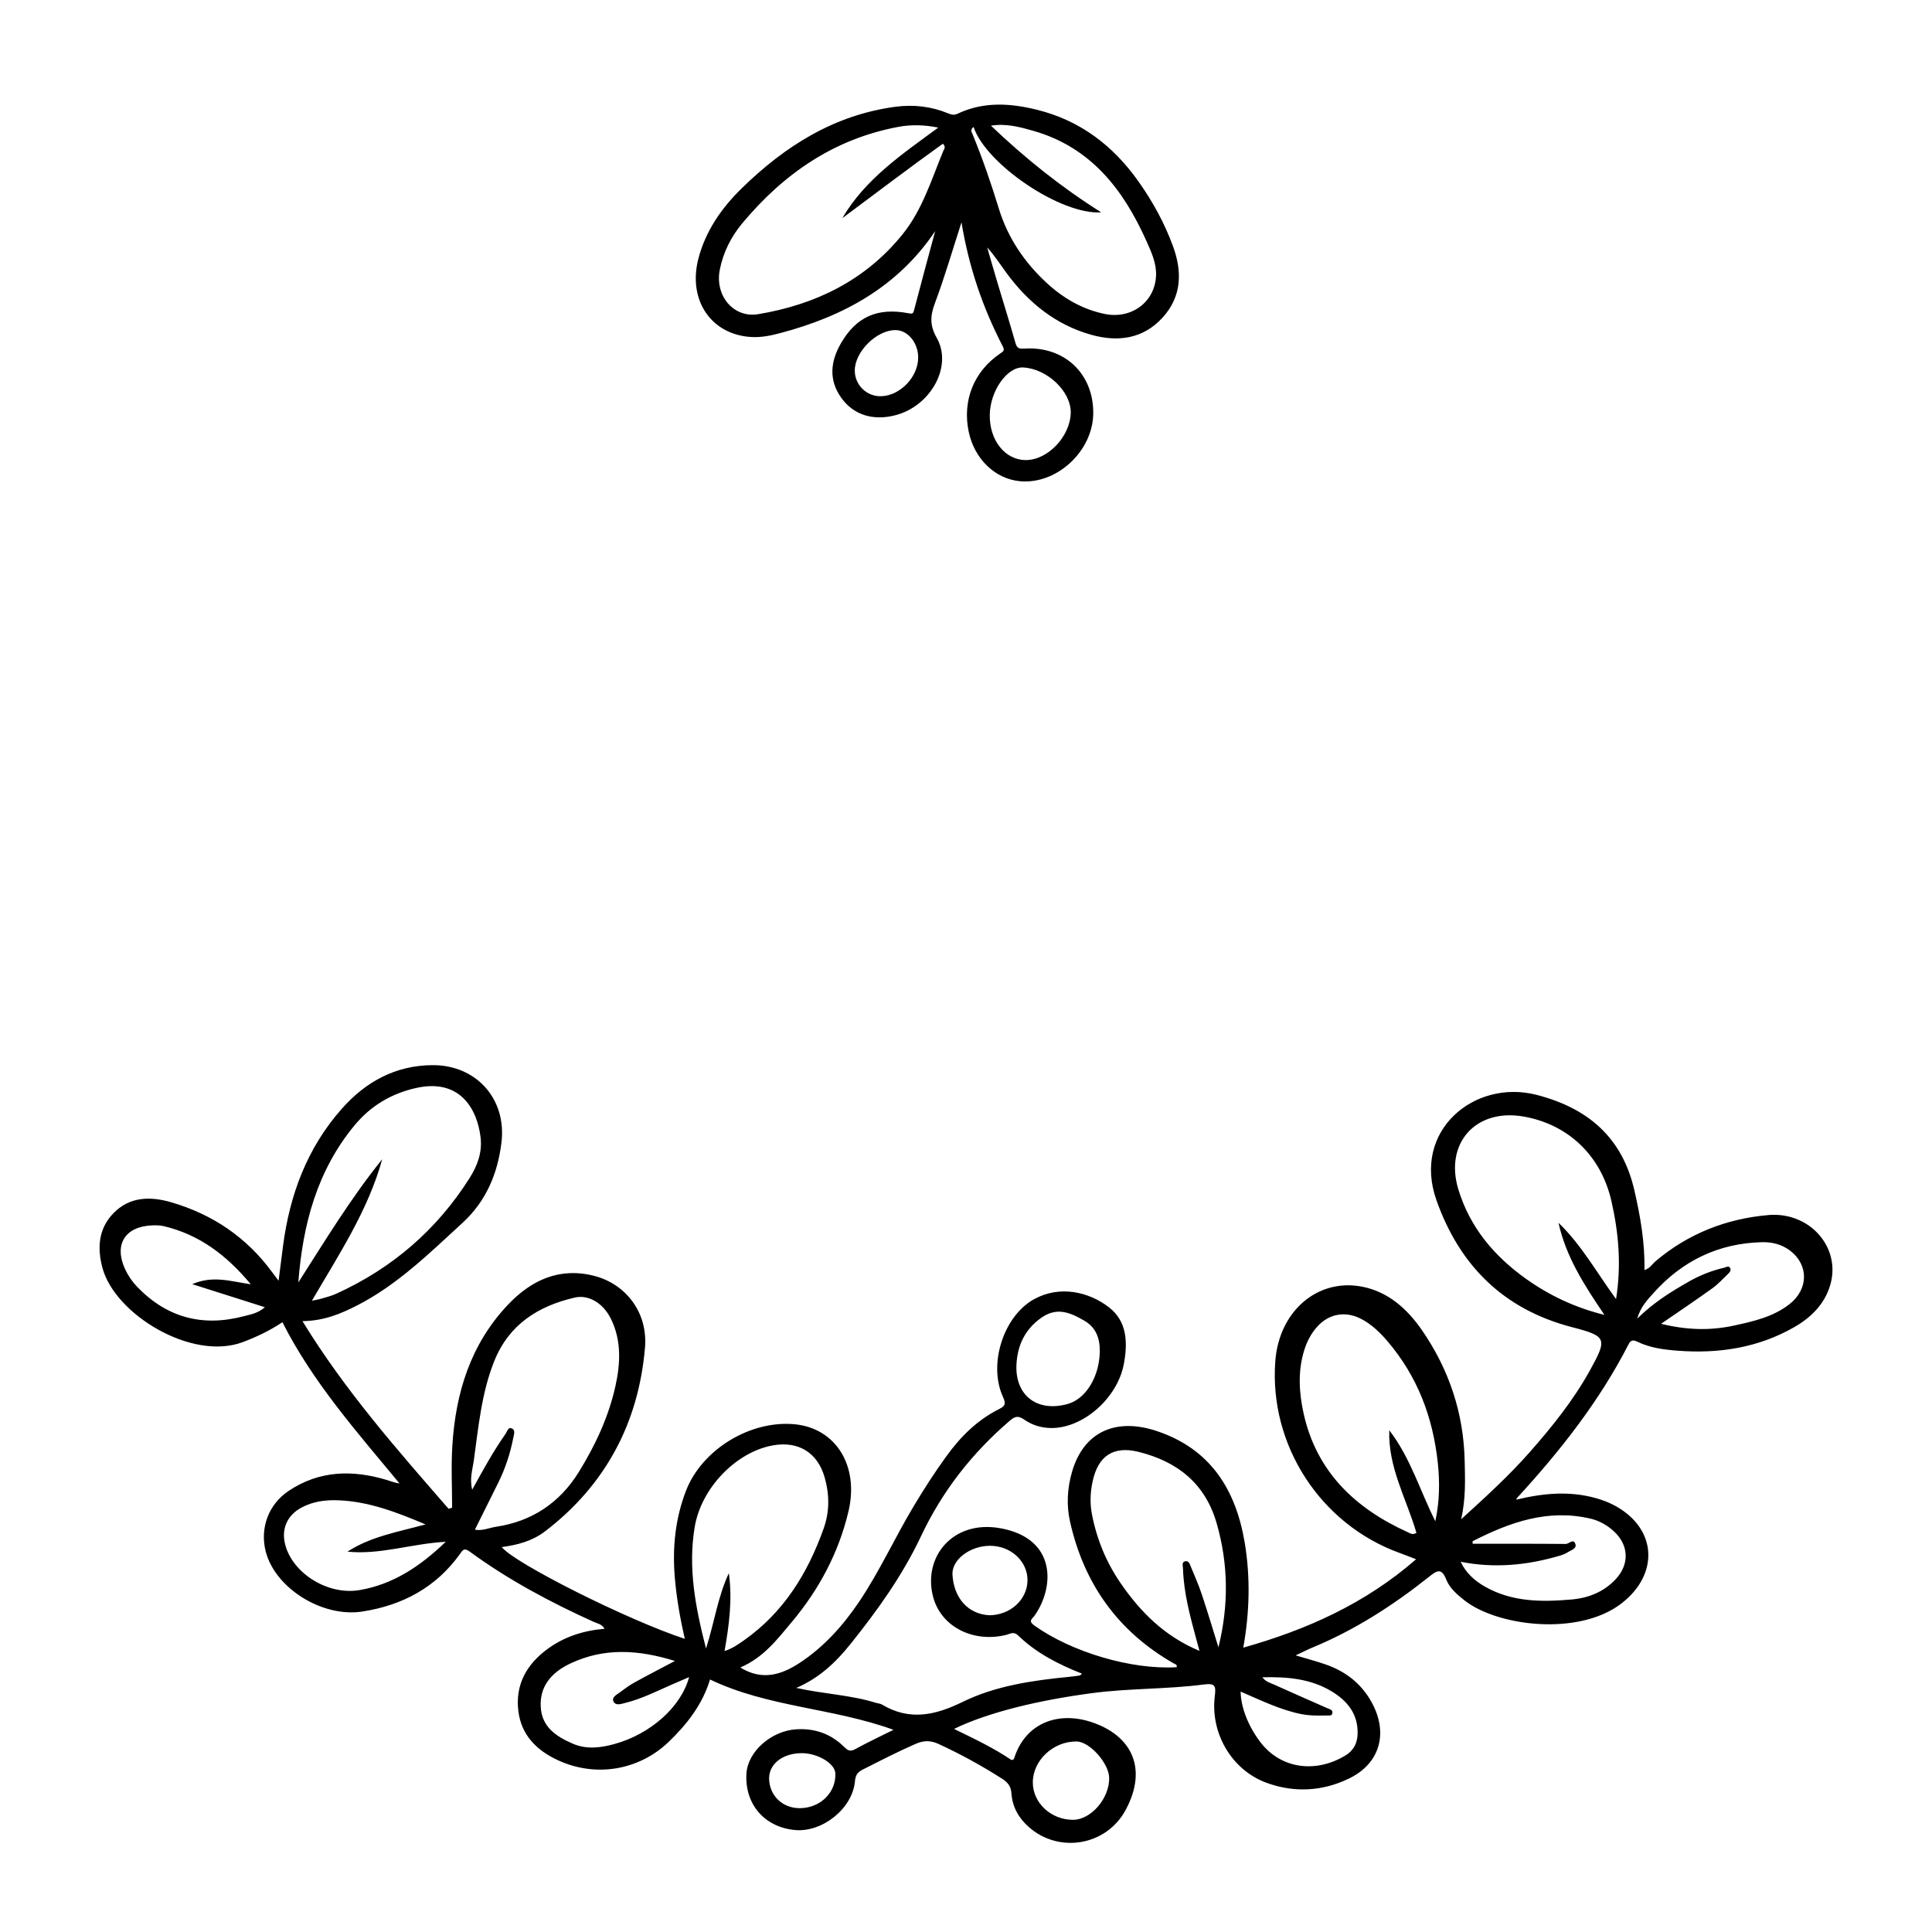 <?xml version="1.0" encoding="UTF-8"?>
<!-- Uploaded to: ICON Repo, www.iconrepo.com, Generator: ICON Repo Mixer Tools -->
<svg fill="#000000" width="800px" height="800px" version="1.1" viewBox="144 144 512 512" xmlns="http://www.w3.org/2000/svg">
 <g>
  <path d="m612.59 466.01c-11.082 0.961-21.191 4.914-29.82 12.203-0.898 0.754-1.496 1.906-2.977 2.379 0.141-7.352-1.086-14.234-2.66-21.113-3.211-14.074-12.344-21.836-25.93-25.332-16.484-4.234-33.047 9.492-26.527 27.93 6.109 17.27 17.742 28.891 35.848 33.613 9.336 2.426 9.523 2.992 4.754 11.602-4.41 7.934-10.094 14.988-16.074 21.758-5.414 6.125-11.445 11.617-17.98 17.57 1.258-5.606 1.039-10.547 0.93-15.477-0.27-12.641-4.141-24.184-11.258-34.543-3.891-5.652-8.957-10.266-15.918-11.617-11.855-2.297-21.996 6.535-23.004 19.664-1.715 22.293 11.965 43.375 33.062 50.949 1.324 0.473 2.629 1.008 4.25 1.621-13.508 11.777-29 18.688-45.801 23.426 1.668-9.336 1.922-18.625 0.363-27.914-2.379-14.059-9.133-24.75-23.254-29.473-11.051-3.699-19.414 0.348-22.449 10.645-1.309 4.426-1.574 8.926-0.566 13.398 3.699 16.453 12.707 29.062 27.41 37.488 0.379 0.219 1.055 0.301 0.836 1.039-12.027 0.723-27.867-4.016-37.723-11.051-1.715-1.227-0.551-1.746 0.062-2.598 5.336-7.559 5.887-20.422-8.957-23.16-12.676-2.348-20.688 7.606-17.934 18.121 2.078 7.965 10.598 12.281 19.383 10.125 1.008-0.25 1.953-1.008 3.148 0.141 4.801 4.676 10.676 7.652 16.91 10.125-0.25 0.234-0.379 0.457-0.551 0.488-0.93 0.141-1.859 0.27-2.801 0.363-9.762 0.961-19.508 2.348-28.355 6.691-7.195 3.527-14.043 5.008-21.285 0.645-0.426-0.25-1.008-0.27-1.512-0.426-6.676-2.094-13.715-2.332-21.176-3.969 6.188-2.691 10.484-6.832 14.25-11.508 7.18-8.926 13.887-18.309 18.766-28.637 5.684-12.059 13.57-22.105 23.586-30.699 1.34-1.148 2.234-1.355 3.746-0.301 2.078 1.465 4.473 2.219 7.086 2.266 8.453 0.156 17.664-7.856 19.363-16.973 1.055-5.637 0.898-11.289-3.969-15.035-5.258-4.062-12.957-5.902-19.805-2.141-8.062 4.426-12.266 17.191-8.234 25.961 0.867 1.891 0.426 2.426-1.086 3.18-5.762 2.898-10.188 7.305-13.934 12.484-3.086 4.25-5.918 8.66-8.629 13.18-5.023 8.375-9.055 17.301-14.516 25.41-4.266 6.328-9.336 11.965-15.727 16.168-4.707 3.086-9.855 4.863-15.742 1.227 6.109-2.598 9.762-7.414 13.586-11.98 7.258-8.645 12.484-18.406 15.082-29.395 2.852-12.059-3.336-21.945-14.09-23.066-11.73-1.211-24.688 6.551-28.969 17.602-2.832 7.336-3.621 14.988-2.977 22.859 0.457 5.512 1.402 10.895 2.66 16.391-15.113-4.961-45.074-19.996-48.523-24.324 4.141-0.535 8.125-1.605 11.43-4.125 16.09-12.281 24.844-28.797 26.543-48.742 0.789-9.383-5.164-16.879-13.461-19.004-9.211-2.348-16.688 1.102-22.953 7.746-9.84 10.453-13.777 23.301-14.641 37.25-0.348 5.465-0.062 10.957-0.062 16.438-0.316 0.094-0.629 0.188-0.93 0.301-13.664-15.711-27.457-31.332-38.73-49.734 5.731-0.078 10.141-1.953 14.469-4.156 10.738-5.496 19.191-13.871 27.945-21.883 6.281-5.762 9.336-13.098 10.328-21.348 1.387-11.492-6.676-20.469-18.168-20.453-9.918 0.016-17.84 4.41-24.199 11.617-9.117 10.312-13.73 22.672-15.508 36.195-0.379 2.898-0.738 5.809-1.195 9.32-0.836-1.102-1.211-1.59-1.574-2.094-6.801-9.352-15.871-15.492-26.891-18.703-5.481-1.59-10.973-1.543-15.289 2.898-3.953 4.062-4.344 9.117-2.945 14.406 3.242 12.359 23.664 24.812 37.172 19.773 3.668-1.371 7.133-3.023 10.547-5.289 8.047 15.918 19.789 29.125 31.031 42.73-1.258-0.172-2.312-0.598-3.402-0.93-9.07-2.723-17.84-2.535-25.977 2.898-5.32 3.559-7.637 9.793-6.109 15.965 2.426 9.73 14.941 17.664 25.633 16.012 10.598-1.637 19.492-6.359 25.867-15.242 0.707-0.992 1.07-1.762 2.566-0.66 10.203 7.477 21.316 13.398 32.812 18.609 1.008 0.457 2.234 0.598 2.945 1.859-5.543 0.473-10.613 2.078-15.02 5.289-5.574 4.047-8.691 9.461-7.824 16.516 0.789 6.453 4.93 10.484 10.598 13.082 9.934 4.551 21.363 2.644 29.238-4.914 4.894-4.691 8.973-9.965 10.957-16.531 15.367 7.367 32.605 7.512 48.617 13.336-3.652 1.828-6.992 3.387-10.188 5.148-1.371 0.754-2.016 0.234-2.93-0.66-3.481-3.418-7.668-4.914-12.578-4.629-6.629 0.379-12.91 5.84-13.273 11.746-0.488 8.094 4.801 14.234 12.91 14.957 7.242 0.645 15.176-5.715 15.84-12.863 0.141-1.559 0.598-2.41 2.016-3.133 4.676-2.363 9.32-4.769 14.137-6.863 2.141-0.93 3.969-0.898 5.984 0.031 5.824 2.676 11.414 5.746 16.816 9.195 1.605 1.023 2.394 2.062 2.519 3.871 0.25 3.652 1.938 6.613 4.644 8.988 7.965 7.039 20.547 4.945 25.648-4.582 6-11.211 1.371-19.82-9.133-23.27-8.691-2.852-17.207 0.141-20.309 9.227-0.109 0.348-0.141 0.852-0.867 0.82-4.644-3.148-9.824-5.621-15.191-8.219 9.195-4.457 22.434-7.59 36.398-9.461 9.918-1.34 19.918-1.023 29.805-2.312 2.977-0.395 3.242 0.363 2.914 3.008-1.242 9.793 4.375 19.523 13.508 22.969 7.383 2.769 14.957 2.379 22.043-1.055 8.266-4 10.469-12.09 6.016-20.199-2.723-4.945-6.863-8.156-12.09-9.996-2.488-0.883-5.07-1.543-8.062-2.441 1.812-0.852 3.117-1.527 4.457-2.078 11.258-4.66 21.395-11.195 30.875-18.734 2.203-1.762 3.336-2.426 4.613 0.789 0.898 2.219 2.816 3.871 4.738 5.398 8.691 6.91 30.309 9.637 41.691 0.836 10.027-7.762 9.398-19.805-1.73-25.867-1.559-0.852-3.242-1.496-4.961-1.984-7.07-2.016-14.121-1.34-21.176 0.363 0.031-0.172 0.016-0.285 0.062-0.332 11.477-12.484 21.93-25.727 29.691-40.902 0.598-1.18 1.355-1.07 2.266-0.629 3.387 1.652 7.039 2.109 10.707 2.394 10.801 0.836 21.191-0.738 30.73-6.141 4.504-2.551 8.172-6.094 9.684-11.18 2.996-9.902-5.301-19.582-16.418-18.625zm-206.4 106.05c-5.777-0.316-9.414-4.676-9.777-10.754-0.234-4.016 4.754-7.668 9.949-7.652 5.559 0 10.012 4.141 9.934 9.227-0.078 5.07-4.582 9.148-10.105 9.18zm7.195-66.676c0.301-4.863 2.188-8.957 6.375-12.027 4.219-3.086 7.809-1.559 11.555 0.613 3.195 1.844 4.188 4.769 4.141 8.219-0.109 6.598-3.637 12.453-8.375 13.84-8.172 2.375-14.234-2.223-13.695-10.645zm-204.8-12.566c-10.895 2.867-20.34 0.395-28.215-7.777-1.324-1.371-2.379-2.914-3.195-4.644-3.039-6.504-0.094-11.367 7.102-11.652 1.039-0.047 2.125-0.031 3.133 0.203 9.367 2.219 16.609 7.652 23.051 15.398-5.367-0.77-9.996-2.41-15.523-0.031 6.863 2.172 12.863 4.078 19.254 6.109-1.812 1.625-3.762 1.906-5.606 2.394zm29.379-50.602c4.297-5.18 9.762-8.438 16.375-9.902 11.461-2.535 16.105 5.434 17.02 13.098 0.473 3.969-0.836 7.496-2.883 10.738-8.707 13.777-20.547 23.961-35.359 30.699-1.227 0.566-2.566 0.898-3.871 1.289-0.77 0.234-1.574 0.348-2.582 0.566 7.117-12.234 14.863-23.867 18.625-37.488-8.297 10.281-15.113 21.523-22.23 32.652 1.16-15.266 4.926-29.59 14.906-41.652zm1.355 123.17c-8.312 1.434-17.57-4.281-19.68-11.824-1.195-4.25 0.395-7.981 4.297-10.059 3.07-1.637 6.391-2.047 9.777-1.906 7.902 0.316 15.145 3.039 23.066 6.391-7.496 2.031-14.562 3.227-20.688 7.211 8.613 0.898 16.816-2.094 26.039-2.613-6.914 6.644-14.043 11.289-22.812 12.801zm30.527-15.996c2.094-4.219 4.141-8.328 6.188-12.438 1.875-3.777 3.18-7.746 3.984-11.887 0.172-0.898 0.66-2.078-0.41-2.519-1.008-0.41-1.211 0.867-1.668 1.496-3.195 4.551-5.871 9.414-8.801 14.738-0.738-2.93 0.078-5.273 0.41-7.621 1.242-8.926 2.031-17.949 5.434-26.449 3.891-9.699 11.602-14.578 21.301-16.832 3.777-0.883 7.637 1.574 9.621 5.637 2.832 5.777 2.519 11.809 1.18 17.871-1.828 8.188-5.352 15.711-9.73 22.766-4.992 8.062-12.359 13.035-21.867 14.453-1.832 0.266-3.594 1.148-5.641 0.785zm36.949 56.805c-3.715 1.023-7.414 1.465-11.066-0.125-4.394-1.922-8.219-4.426-8.438-9.887-0.219-5.102 2.566-8.848 7.887-11.352 8.988-4.234 18.012-3.652 27.68-0.66-3.891 2.062-7.336 3.84-10.707 5.699-1.371 0.754-2.644 1.699-3.906 2.644-0.805 0.598-2.172 1.242-1.684 2.348 0.566 1.289 2.109 0.676 3.102 0.441 4.394-1.086 8.422-3.148 12.547-4.945 1.418-0.613 2.816-1.227 4.41-1.906-2.129 7.934-10.281 15.129-19.824 17.742zm30.355-45.281c-2.914 6.188-3.809 12.973-6.047 19.965-2.832-10.973-4.816-21.461-2.992-32.258 1.746-10.328 11.004-19.867 20.75-21.586 6.738-1.195 11.824 1.938 13.68 8.5 1.289 4.551 1.34 9.055-0.285 13.586-4.219 11.824-10.547 22.121-20.988 29.504-1.527 1.07-3.039 2.188-5.258 2.93 1.234-6.988 2.102-13.746 1.141-20.641zm18.812 62.27c-4.566 0.031-8.047-3.305-8.141-7.777-0.078-3.891 3.543-6.769 8.582-6.801 4.25-0.031 8.863 2.723 8.973 5.352 0.207 5.086-3.981 9.195-9.414 9.227zm73.367-17.668c3.449 0.047 8.551 5.762 8.613 9.637 0.094 5.434-4.832 11.133-9.605 11.117-5.824-0.016-10.598-4.457-10.629-9.871-0.027-5.859 5.418-10.977 11.621-10.883zm37.566-24.969c-1.449-4.66-2.852-9.352-4.394-13.98-0.82-2.473-1.875-4.879-2.883-7.289-0.301-0.723-0.582-1.828-1.652-1.496-0.852 0.27-0.473 1.273-0.457 1.938 0.188 6.344 1.828 12.406 3.465 18.484 0.27 0.977 0.535 1.969 0.898 3.289-9.211-3.824-15.648-10.281-20.941-17.996-3.777-5.512-6.281-11.586-7.559-18.199-0.566-2.961-0.441-5.84 0.188-8.738 1.465-6.754 5.512-9.461 12.203-7.793 10.281 2.566 17.664 8.391 20.688 19.004 3.106 10.848 3.184 21.711 0.445 32.777zm29.93 11.637c4.141 2.488 7.039 5.902 6.957 11.164-0.031 2.535-1.039 4.535-3.133 5.809-7.856 4.832-17.27 3.715-22.766-3.637-3.133-4.172-5.055-9.117-5.102-13.227 5.367 2.312 10.359 4.769 15.84 5.918 2.297 0.473 4.582 0.473 6.879 0.41 0.566-0.016 1.434 0.203 1.59-0.582 0.188-0.945-0.723-1.07-1.387-1.371-4.691-2.062-9.383-4.125-14.059-6.234-1.008-0.457-2.156-0.691-3.117-1.938 6.582-0.156 12.754 0.363 18.297 3.688zm27.551-45.031c-4.047-8.047-6.582-16.816-12.203-24.121-0.363 9.793 4.582 18.23 7.195 27.191-0.992 0.629-1.652 0.125-2.266-0.156-14.012-6.344-24.262-16.074-27.664-31.613-1.18-5.434-1.527-11.02 0.156-16.516 0.723-2.363 1.812-4.473 3.434-6.297 3.102-3.512 7.527-4.281 11.684-2.125 2.754 1.434 4.945 3.543 6.926 5.856 7.981 9.32 12.105 20.184 13.398 32.34 0.539 5.164 0.461 10.215-0.66 15.441zm41.203-0.676c2.25 0.535 4.281 1.684 6.031 3.258 4.062 3.668 4.297 8.785 0.551 12.785-3.18 3.387-7.211 4.977-11.73 5.367-7.902 0.691-15.727 0.676-22.922-3.418-2.769-1.574-5.039-3.652-6.422-6.582 8.879 1.762 17.539 0.945 26.086-1.559 0.805-0.234 1.621-0.52 2.297-0.961 0.82-0.551 2.363-0.914 2.047-2.078-0.473-1.746-1.699-0.109-2.582-0.125-8.219-0.078-16.453-0.047-24.672-0.047 0-0.504-0.031-0.66 0-0.676 9.875-5.051 20.012-8.641 31.316-5.965zm6.691-58.207c-5.164-7.086-9.211-14.406-15.258-20.215 2 9.07 6.91 16.641 12.172 24.402-7.731-1.906-14.547-5.117-20.781-9.555-8.422-6.016-14.816-13.539-17.918-23.664-3.731-12.188 4.551-21.555 17.238-19.348 11.855 2.062 20.547 10.344 23.301 22.34 1.922 8.422 2.695 16.91 1.246 26.039zm45.926 1.371c-4.344 3.387-9.59 4.551-14.832 5.684-6.25 1.34-12.453 1.148-19.16-0.504 4.863-3.352 9.305-6.328 13.633-9.445 1.512-1.086 2.785-2.535 4.156-3.824 0.488-0.457 0.883-1.008 0.426-1.637-0.395-0.535-0.992-0.078-1.449 0.031-3.273 0.754-6.391 1.969-9.32 3.637-4.738 2.691-9.383 5.543-13.777 9.871 0.898-3.117 2.691-4.977 4.344-6.816 7.652-8.535 17.207-13.16 28.734-13.445 2.66-0.062 5.258 0.582 7.414 2.219 5.012 3.793 4.934 10.262-0.168 14.23z"/>
  <path d="m343.23 233.32c2.551 0.125 5.039-0.379 7.461-1.023 16.75-4.41 31.219-12.266 41.141-27.047-1.875 6.977-3.777 13.949-5.59 20.926-0.234 0.93-0.441 1.039-1.418 0.852-8.281-1.59-13.902 0.914-17.965 7.949-2.785 4.832-3.305 9.73 0.125 14.5 3.242 4.504 8.438 6.109 14.359 4.551 9.305-2.441 15.176-12.957 10.91-20.469-1.891-3.336-1.746-5.84-0.504-9.18 2.535-6.754 4.551-13.715 7.055-21.461 2 12.121 5.715 22.766 10.941 32.875 0.566 1.086 0.156 1.324-0.676 1.891-7.023 4.738-10.109 12.562-8.328 20.844 1.543 7.18 7.039 12.422 13.617 13.004 9.699 0.867 19.207-7.918 19.363-17.871 0.156-10.578-7.637-18.012-18.344-17.27-1.73 0.125-1.984-0.473-2.379-1.859-1.449-5.148-3.055-10.234-4.582-15.352-0.961-3.195-1.875-6.406-2.801-9.605 1.969 2.156 3.465 4.519 5.117 6.769 5.762 7.84 13.035 13.746 22.5 16.391 7.008 1.953 13.699 1.102 18.863-4.566 5.086-5.574 5.242-12.156 2.769-18.895-2.25-6.141-5.367-11.84-9.164-17.191-6.738-9.523-15.492-16.184-26.938-19.004-7.07-1.746-14.121-2.188-20.941 1.039-1.008 0.473-1.668 0.285-2.598-0.094-4.457-1.828-9.133-2.363-13.902-1.73-16.23 2.156-29.285 10.406-40.73 21.586-5.414 5.289-9.652 11.383-11.555 18.828-2.75 10.977 3.516 20.062 14.191 20.613zm34.398 15.68c-3.856 0.172-7.086-2.898-7.102-6.769-0.031-5.008 5.809-10.801 10.816-10.754 3.258 0.031 6 3.387 5.984 7.305-0.016 5.07-4.691 10-9.699 10.219zm37.535-7.617c6.359 0.332 12.707 6.375 12.594 12.012-0.141 6.297-6.109 12.562-11.949 12.531-5.465-0.016-9.637-5.289-9.508-12.012 0.094-6.359 4.629-12.754 8.863-12.531zm-13.145-63.734c3.148 9.73 23.098 23.363 33.801 22.625-10.785-6.816-20.168-14.359-29.207-22.969 4.062-0.645 7.637 0.348 11.18 1.355 15.273 4.344 23.914 15.539 30.055 29.285 1.289 2.883 2.629 5.793 2.519 9.02-0.25 7.055-6.504 11.699-13.617 10.234-5.934-1.227-10.988-4.172-15.367-8.219-5.887-5.434-10.281-11.918-12.66-19.633-2.062-6.723-4.344-13.367-7.023-19.867-0.234-0.539-0.656-1.121 0.32-1.832zm-67.277 37.883c0.898-4.629 2.992-8.785 5.969-12.359 10.957-13.129 24.34-22.402 41.453-25.566 3.449-0.645 6.879-0.504 10.484 0.203-9.59 7.07-19.348 13.617-25.426 24.008 8.895-6.613 17.68-13.305 26.641-19.727 0.945 0.852 0.285 1.48 0.047 2.078-3.102 7.559-5.512 15.492-10.754 21.965-9.855 12.188-23.051 18.594-38.227 21.129-6.535 1.082-11.508-4.883-10.188-11.73z"/>
 </g>
</svg>